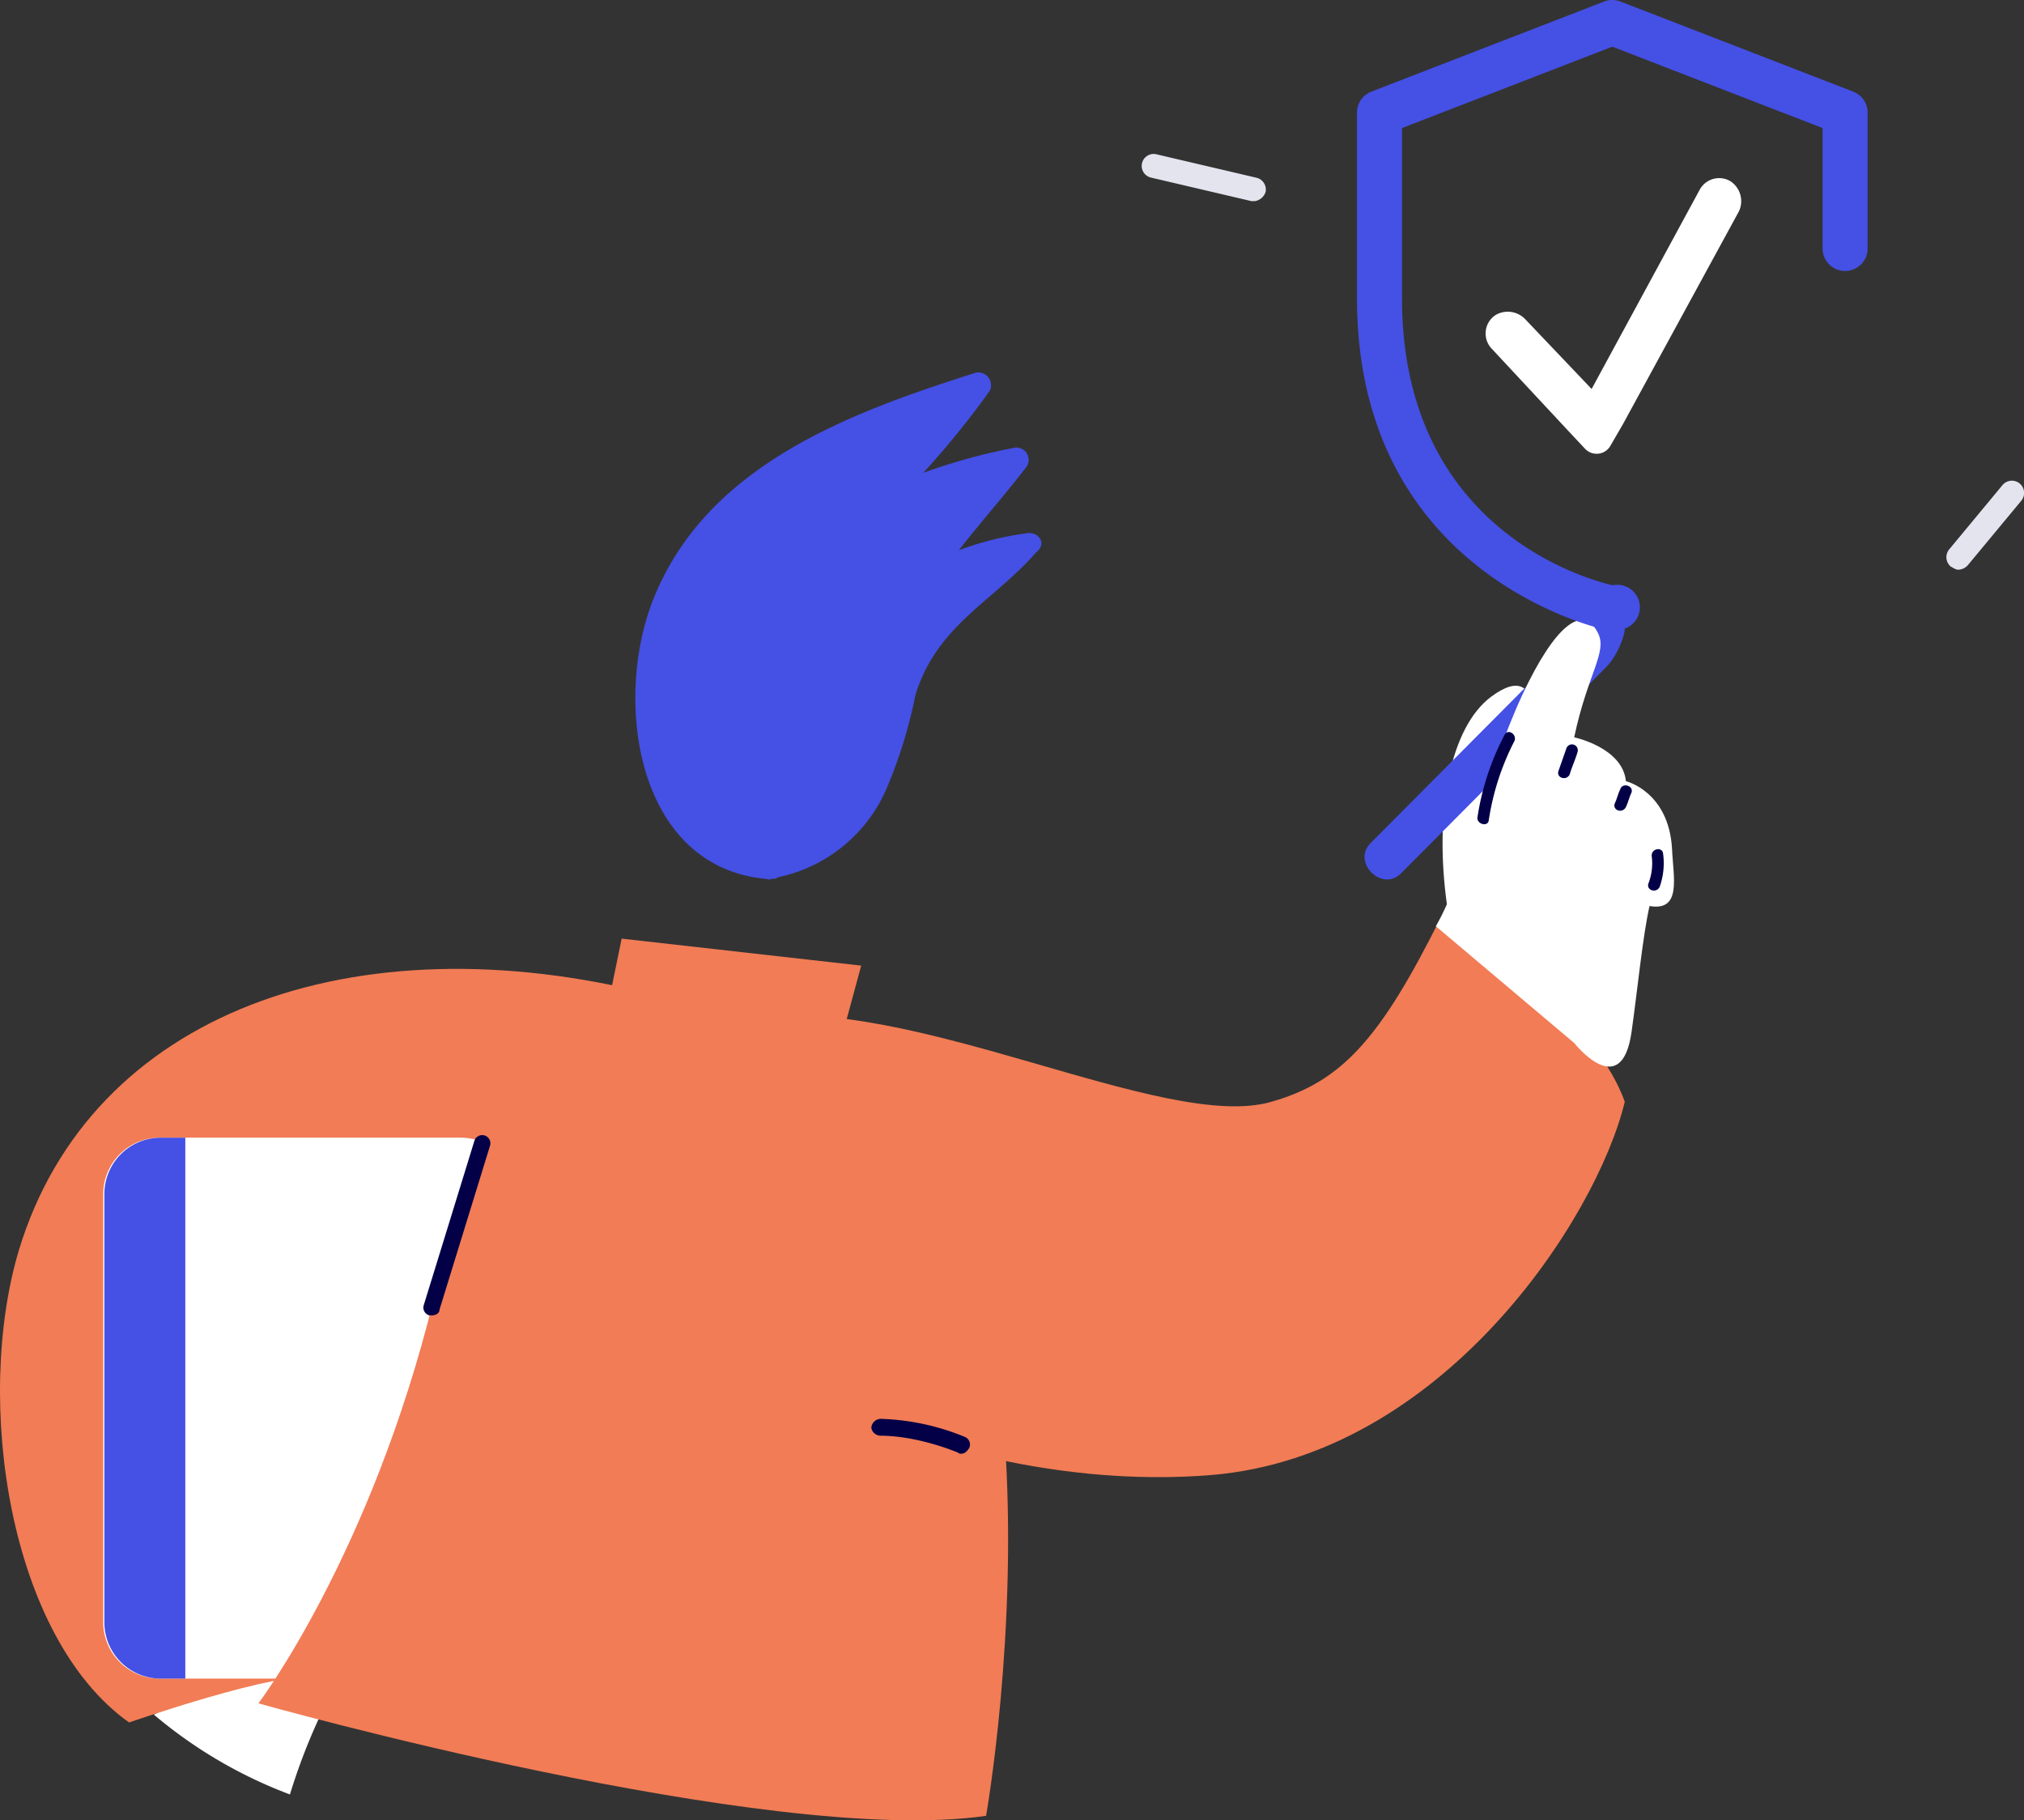 <svg xmlns="http://www.w3.org/2000/svg" width="400" height="359.744" viewBox="0 0 400 359.744"><rect x="0" y="0" width="400" height="359.744" fill="#333333" stroke="none"/><g id="Group_3298" data-name="Group 3298" transform="translate(-358.896 -1779.791)"><g id="_x33_" transform="translate(358.896 1779.791)"><g id="Background_34_" transform="translate(225.639 30.419)"><g id="Group_3041" data-name="Group 3041" transform="translate(159.018 64.603)"><path id="Path_7083" fill="#e4e4ef" d="M294.834 128.785c-.618 0-.928-.309-1.546-.618a2.423 2.423 0 0 1-.309-3.4l10.513-12.677a2.415 2.415 0 1 1 3.71 3.092l-10.512 12.677a2.673 2.673 0 0 1-1.856.926Z" data-name="Path 7083" transform="translate(-292.419 -111.219)"/></g><g id="Group_3043" data-name="Group 3043"><path id="Path_7085" fill="#e4e4ef" d="M255.1 88.716h-.618L234.7 84.078a2.365 2.365 0 1 1 .927-4.638l19.788 4.638a2.407 2.407 0 0 1 1.855 2.783 2.652 2.652 0 0 1-2.17 1.855Z" data-name="Path 7085" transform="translate(-232.781 -79.381)"/></g></g><g id="Top_37_" transform="translate(0 35.229)"><path id="Path_7105" fill="#fff" d="m185.2 187.8-4.667 17.558-12 1.778a119.421 119.421 0 0 0-9.335 22.225 91.141 91.141 0 0 1-26.892-15.78Z" data-name="Path 7105" transform="translate(-101.898 90.041)"/><g id="Hand_2_56_" transform="translate(0 156.247)"><g id="Group_3064" data-name="Group 3064"><path id="Path_7106" fill="#f27c55" d="M122.353 188.675c-8.89 29.782-2 76.454 21.781 93.345 0 0 30-10.446 37.116-8.89 7.557-12.891 16.224-24.892 24.225-37.56-10.224-4-19.336-7.112-21.336-18.669-5.778-31.115 31.115-24.448 55.563-17.113 6-24 8.223-61.563 8.223-61.563-59.342-15.114-111.348 3.555-125.572 50.45Z" data-name="Path 7106" transform="translate(-118.621 -133.09)"/></g></g><g id="Tablet_8_" transform="translate(20.401 189.608)"><g id="Group_3065" data-name="Group 3065"><path id="Path_7107" fill="#fff" d="M198.476 255h-59.563a11.145 11.145 0 0 1-11.113-11.11v-84.677a11.145 11.145 0 0 1 11.113-11.113h59.563a11.145 11.145 0 0 1 11.113 11.113v84.677A11.145 11.145 0 0 1 198.476 255Z" data-name="Path 7107" transform="translate(-127.8 -148.1)"/></g><g id="Group_3066" data-name="Group 3066" transform="translate(.222)"><path id="Path_7108" fill="#4550e5" d="M143.9 148.1h-4.889a11.145 11.145 0 0 0-11.111 11.113v84.677A11.145 11.145 0 0 0 139.013 255h4.887Z" data-name="Path 7108" transform="translate(-127.9 -148.1)"/></g></g><g id="Body_57_" transform="translate(51.071 150.269)"><g id="Group_3076" data-name="Group 3076" transform="translate(0 9.811)"><path id="Path_7117" fill="#f27c55" d="M237.39 136.561c-34.671-7.557-48.673 8.89-61.119 59.563s-34.671 80.01-34.671 80.01 100.9 28.448 143.8 22.225c0 .222 25.777-145.796-48.01-161.798Z" data-name="Path 7117" transform="translate(-141.6 -134.814)"/></g><g id="Group_3077" data-name="Group 3077" transform="translate(68.231)"><path id="Path_7118" fill="#f27c55" d="m172.3 147.736 3.556-17.336 47.339 5.334-5.778 21.336Z" data-name="Path 7118" transform="translate(-172.3 -130.4)"/></g><g id="Group_3078" data-name="Group 3078" transform="translate(32.614 38.837)"><path id="Path_7119" fill="#030047" d="M157.887 183.491h-.445a1.59 1.59 0 0 1-1.111-2l10-32.449a1.618 1.618 0 0 1 3.112.889l-10 32.449c0 .667-.667 1.111-1.556 1.111Z" data-name="Path 7119" transform="translate(-156.275 -147.875)"/></g></g><g id="Hand_50_" transform="translate(140.638 86.818)"><g id="Group_3079" data-name="Group 3079" transform="translate(0 59.451)"><path id="Path_7120" fill="#f27c55" d="M325.919 128.6c-11.779 23.559-19.336 32.226-33.338 36.227-21.114 6.223-71.565-21.558-103.124-16.447l-7.557 64.675s45.784 29.782 98.679 25.559c45.784-3.778 76.232-50.673 81.788-73.787-5.556-15.335-24.002-27.781-36.448-36.227Z" data-name="Path 7120" transform="translate(-181.9 -128.6)"/></g><g id="Group_3080" data-name="Group 3080" transform="translate(31.56 158.353)"><path id="Path_7121" fill="#030047" d="M213.88 179.99a.816.816 0 0 1-.667-.222s-7.779-3.334-15.335-3.334a1.886 1.886 0 0 1-1.778-1.556 1.912 1.912 0 0 1 1.778-1.778 47.221 47.221 0 0 1 16.669 3.556 1.624 1.624 0 0 1 .889 2.223c-.445.666-.889 1.111-1.556 1.111Z" data-name="Path 7121" transform="translate(-196.1 -173.1)"/></g><g id="Group_3081" data-name="Group 3081" transform="translate(144.448 13.475)"><path id="Path_7122" fill="#fff" d="M247.8 151.445c-2.667-18.891.667-35.338 8.668-41.339 11.335-8.445 8 10.224 8 10.224Z" data-name="Path 7122" transform="translate(-246.893 -107.913)"/></g><g id="Group_3082" data-name="Group 3082" transform="translate(129.037)"><path id="Path_7123" fill="#4550e5" d="m281.833 105.517-40.672 40.894c-3.778 3.778 2.222 9.779 6 6l40.672-40.894c2-2 4.667-7.779 3.112-9.112-1.333-1.778-7.112 1.112-9.112 3.112Z" data-name="Path 7123" transform="translate(-239.959 -101.85)"/></g><g id="Group_3083" data-name="Group 3083" transform="translate(143.13 .485)"><path id="Path_7124" fill="#fff" d="M246.3 162.591c6.445-11.335 9.557-29.559 17.113-45.784 6.445-13.78 12-18 14.891-12.224 2 3.778-2 8-4.667 20.669 0 0 9.557 2 10.224 8.668 0 0 8.446 2 9.112 13.335.222 5.556 2 12.446-4.445 11.335-1.333 5.779-2.445 17.113-3.556 24.892-2 14-11.335 2.177-11.335 2.177Z" data-name="Path 7124" transform="translate(-246.3 -102.068)"/></g><g id="Group_3084" data-name="Group 3084" transform="translate(167.291 25.102)"><path id="Path_7125" fill="#030047" d="m258.791 113.934-1.556 4.445c-.444 1.334 1.556 2 2.223.667.445-1.556 1.111-2.889 1.556-4.445a1.16 1.16 0 0 0-2.223-.667Z" data-name="Path 7125" transform="translate(-257.171 -113.145)"/></g><g id="Group_3085" data-name="Group 3085" transform="translate(185.071 45.771)"><path id="Path_7126" fill="#030047" d="M268.124 123.234c-.222-1.334-2.445-.889-2.223.667a11.082 11.082 0 0 1-.667 5.334c-.445 1.334 1.556 2 2.223.667a14 14 0 0 0 .667-6.668Z" data-name="Path 7126" transform="translate(-265.171 -122.445)"/></g><g id="Group_3086" data-name="Group 3086" transform="translate(151.337 22.623)"><path id="Path_7127" fill="#030047" d="M255.343 112.631a51.6 51.6 0 0 0-5.334 16.224c-.222 1.334 2 2 2.223.667a50.5 50.5 0 0 1 5.112-15.78c.443-1.333-1.335-2.442-2.001-1.111Z" data-name="Path 7127" transform="translate(-249.993 -112.029)"/></g><g id="Group_3087" data-name="Group 3087" transform="translate(178.404 33.166)"><path id="Path_7128" fill="#030047" d="M263.346 117.5c-.445.889-.667 2-1.111 2.889-.445 1.333 1.556 2 2.223.667.445-.889.667-2 1.111-2.889.444-1.334-1.778-2.001-2.223-.667Z" data-name="Path 7128" transform="translate(-262.171 -116.773)"/></g></g><g id="Group_3089" data-name="Group 3089" transform="translate(293.603)"><path id="Path_7130" fill="#fff" d="M309.159 68.39a4.376 4.376 0 0 0-6 1.778l-21.336 39.338-13.113-13.78a4.767 4.767 0 0 0-5.779-.889 4.349 4.349 0 0 0-.889 6.668l15.113 16.224 3.334 3.556a3.144 3.144 0 0 0 5.112-.667l2.445-4.223 22.892-42.005a4.707 4.707 0 0 0-1.779-6Z" data-name="Path 7130" transform="translate(-260.875 -67.862)"/></g></g><g id="verify" transform="translate(268.178)"><path id="Path_7308" fill="#4550e5" d="M50.46 124.661a4.077 4.077 0 0 1-.849-.083C49.112 124.483 0 114.338 0 58.945V22.258a4.446 4.446 0 0 1 2.844-4.15L48.851.3a4.471 4.471 0 0 1 3.212 0L98.07 18.108a4.443 4.443 0 0 1 2.849 4.15v26.714a4.452 4.452 0 1 1-8.9 0V25.309L50.46 9.227 8.9 25.309v33.636c0 45.081 35.678 55.327 41.626 56.722h.012a4.452 4.452 0 1 1 1.739 8.732l-1.1.2a4.14 4.14 0 0 1-.717.062Z" data-name="Path 7308" transform="translate(0 -.001)"/></g></g><path id="Path_6582" fill="#4550e5" d="M201.018 243.2a61.319 61.319 0 0 0-13.462 3.361c4.291-5.507 8.939-10.727 13.159-16.215a2.432 2.432 0 0 0-2.449-3.987 117.763 117.763 0 0 0-17.735 4.9 170.07 170.07 0 0 0 13.14-16.215 2.521 2.521 0 0 0-2.753-3.575c-25.029 7.956-53.527 18.36-63.932 45.267-7.652 19.9-3.057 52.311 22.33 54.761.3 0 .608.3 1.234 0 .608 0 .912 0 1.216-.3a30.016 30.016 0 0 0 21.722-18.039 95.14 95.14 0 0 0 5.506-18.057c4.291-13.766 15.3-18.36 23.867-28.14 2.126-1.638.607-4.088-1.843-3.761Z" data-name="Path 6582" transform="translate(360.831 1641.972)"/></g></svg>